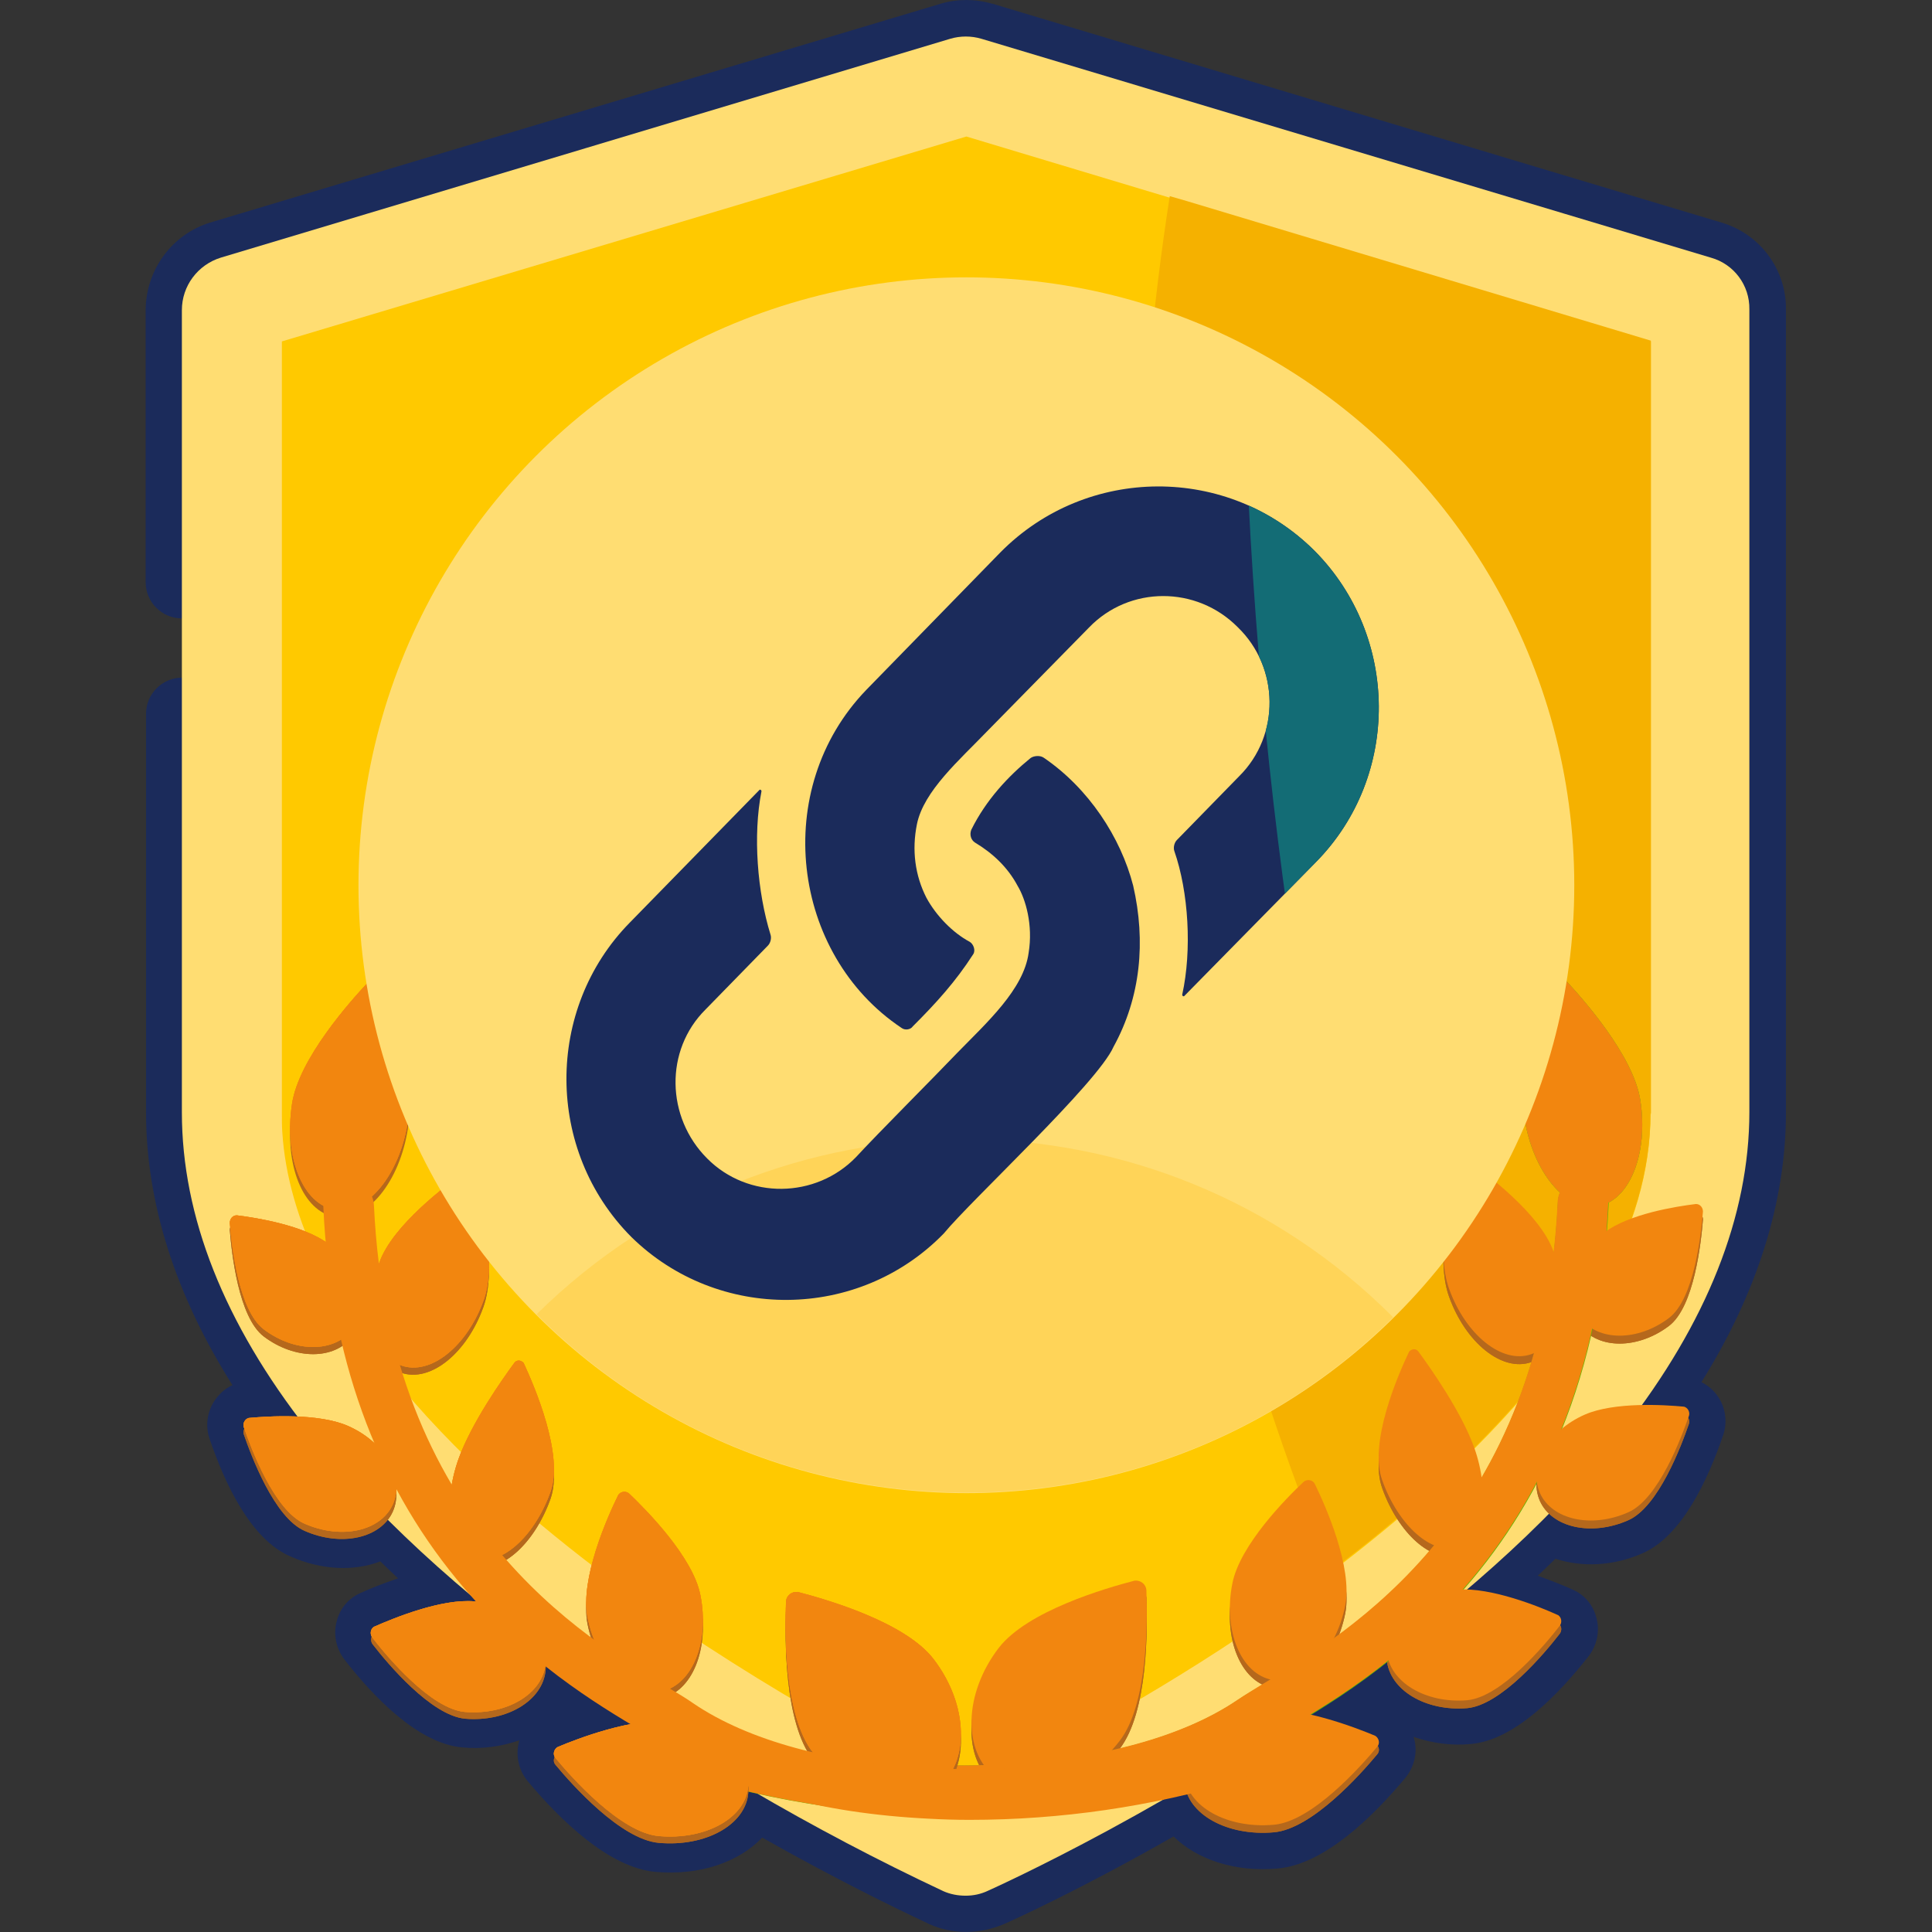 <?xml version="1.0" encoding="utf-8"?>
<!-- Generator: Adobe Illustrator 27.3.1, SVG Export Plug-In . SVG Version: 6.00 Build 0)  -->
<svg version="1.1" id="Capa_1" xmlns="http://www.w3.org/2000/svg" xmlns:xlink="http://www.w3.org/1999/xlink" x="0px" y="0px"
	 viewBox="0 0 512 512" style="enable-background:new 0 0 512 512;" xml:space="preserve">
<rect x="0" y="0" width="512" height="512" fill="#333333" stroke="none"/>
<style type="text/css">
	.st0{fill:#FDFBFA;}
	.st1{fill:#1b2b5b;}
	.st2{fill:#FFDD72;}
	.st3{fill:#FFC900;}
	.st4{fill:#F5B100;}
	.st5{fill:#B5681C;}
	.st6{fill:none;stroke:#68B401;stroke-width:13.474;stroke-linecap:round;stroke-miterlimit:9.624;}
	.st7{fill:#76CA00;}
	.st8{fill:#F2860F;}
	.st9{fill:#FFD458;}
	.st10{clip-path:url(#SVGID_00000000934364939099958170000008498508199094646694_);fill:#136C75;}
</style>
<g transform="translate(-30.2 -.02)">
	<path id="Border_00000023967028968014438760000006560921937379585196_" class="st0" d="M78.5,204.9v89.8
		c0,26.5,10.3,53.6,30.7,80.7c-4.3-0.2-8.7,0-13,0.4c-1,0.3-1.7,1.3-1.4,2.3l0,0c2,5.9,8.1,22.1,16.1,25.6c8.2,3.6,16.9,2.6,21.3-2
		c7.6,7.6,15.9,15.2,25,22.7c-0.4-0.1-0.8-0.1-1.2-0.1c-8.8-0.8-21.7,4.5-26.5,6.7c-0.9,0.5-1.2,1.7-0.7,2.6c0,0.1,0.1,0.1,0.1,0.2
		c4,5.1,15.5,19,24.6,19.8c11.1,1,20.7-4.8,21.4-12.9c0.1-0.8,0-1.6-0.1-2.4c2.1,1.6,4.2,3.1,6.3,4.7c6.5,4.7,13,9.2,19.4,13.4
		c-8.7,1.1-18.3,4.8-22.5,6.5c-0.9,0.5-1.3,1.7-0.8,2.6c0.1,0.1,0.1,0.2,0.2,0.3c4.4,5.4,17.3,19.8,27.4,20.7
		c12.1,1.1,22.5-4.6,23.6-12.8c28.8,16.9,50.5,26.7,51.9,27.4c1.8,0.8,3.8,1.3,5.9,1.2c2,0,4-0.4,5.9-1.3
		c17.9-8.2,35.3-17.4,52.2-27.5c1.7,7.7,11.8,12.9,23.5,11.9c10.1-0.9,23-15.4,27.4-20.7c0.7-0.8,0.5-2-0.3-2.7
		c-0.1-0.1-0.2-0.1-0.3-0.2c-4-1.7-13-5.1-21.3-6.4c6-4,12-8.2,18.1-12.6c2.2-1.5,4.3-3.1,6.3-4.7c0,0.5,0,1,0,1.4
		c0.7,8.1,10.3,13.8,21.4,12.9c9-0.8,20.6-14.6,24.6-19.8c0.6-0.9,0.4-2.1-0.4-2.7c0,0-0.1-0.1-0.2-0.1c-4.9-2.2-17.7-7.4-26.5-6.7
		c8.8-7.4,16.8-14.7,24.2-22.1c4.6,4.3,13,5.1,20.9,1.6s14.2-19.8,16.1-25.7c0.3-1-0.3-2.1-1.3-2.4l0,0c-4.1-0.4-8.3-0.5-12.4-0.4
		c19.8-26.7,30-53.5,30-79.7V82c0-6.4-4.2-12-10.3-13.8l-193.2-58c-2.7-0.8-5.6-0.8-8.3,0L89,68.2c-6.1,1.9-10.3,7.5-10.3,13.9v72.2
		 M78.5,189.2v15.7"/>
	<path class="st1" d="M286.2,512c-3.4,0-6.7-0.7-9.8-2.1l-0.6-0.3c-8.1-3.8-23.8-11.4-43.6-22.6c-6.2,6.5-16.5,10.1-28.2,9.1
		c-12.4-1.1-25.3-13.7-34-24.1c-2.3-2.8-3.2-6.6-2.3-10.2c0-0.2,0.1-0.4,0.2-0.6c-4.9,1.7-10.1,2.4-15.2,1.9
		c-11.6-1-23.5-13.3-31.3-23.4c-2.1-2.8-2.9-6.5-2-9.9c0.8-3.4,3.1-6.2,6.3-7.6c2.6-1.2,6.1-2.6,10-3.9c-1.6-1.5-3.2-3-4.7-4.5
		c-7,2.7-15.7,2.3-23.8-1.3C96.6,408,89.7,393,85.7,381.2c-1.1-3.3-0.6-7,1.3-9.9c1.2-1.8,2.8-3.3,4.8-4.2
		c-15.2-24.1-22.9-48.4-22.9-72.4V189.2c0-5.3,4.3-9.6,9.6-9.6s9.6,4.3,9.6,9.6v105.5c0,24.4,9.6,49.6,28.7,74.9l12.3,16.4l-20.5-1
		h-0.8c2.9,5.9,5.5,9.4,6.9,10c4.8,2.1,9.2,1.4,10.5,0.1l6.8-7.1l6.9,7c7.3,7.3,15.5,14.8,24.3,22.1l8.3,6.9l8.9,6.7
		c2,1.5,4.1,3.1,6.2,4.6c6.1,4.4,12.5,8.8,19,13.1l15,9.9v-0.1l12.5,7.3c23.9,14.1,43.3,23.3,50.5,26.7l0.5,0.2
		c0.6,0.3,1.3,0.4,1.9,0.4s1.2-0.1,1.8-0.3l0.3-0.1c17.5-8.1,34.5-17.1,51.1-26.9l11.4-6.7v0.2l17-11.3c6.1-4.1,12.1-8.2,17.8-12.3
		c2.1-1.5,4.2-3.1,6.2-4.6l9.7-7.3l8.8-7.4c8.4-7.1,16.4-14.3,23.5-21.6l6.6-6.7l6.8,6.4c1.3,1.2,5.5,2,10.5-0.2
		c1.4-0.7,4-4.1,6.9-10h-0.3l-20,0.8l12-16.1c18.6-25.1,28.1-50,28.1-74V82c0-2.1-1.4-4-3.4-4.5l-193.3-58c-0.9-0.3-1.9-0.3-2.9,0
		l-193.2,58c-2,0.6-3.4,2.5-3.4,4.6v72.2c0,5.3-4.3,9.6-9.6,9.6c-5.3,0-9.6-4.3-9.6-9.6V82.1c0.1-10.6,7-20,17.1-23.1L279.5,1
		c4.4-1.3,9.1-1.3,13.6,0h0.1l193.2,58c10.2,3,17.2,12.4,17.1,23v212.7c0,23.6-7.5,47.7-22.4,71.6c1.8,0.9,3.4,2.3,4.5,4
		c1.9,2.9,2.4,6.6,1.3,9.9c-4,11.8-10.9,26.8-21.3,31.4c-7.8,3.5-16.2,3.8-23.2,1.5c-1.5,1.5-3.1,3-4.7,4.5c3.6,1.3,6.9,2.6,9.3,3.7
		c3.2,1.4,5.5,4.2,6.3,7.6c0.9,3.4,0.1,7.1-2,9.9c-7.9,10.1-19.7,22.4-31.3,23.4c-5.1,0.5-10.3-0.2-15.2-1.9
		c0.1,0.2,0.1,0.4,0.2,0.6c0.9,3.6,0,7.3-2.3,10.2c-8.7,10.4-21.6,23.1-34,24.1c-11.2,1-21.3-2.4-27.5-8.5
		c-24.7,14.1-42.6,22.2-44.9,23.2C293,511.3,289.6,512,286.2,512L286.2,512z M192.5,468c5.9,5.7,10.7,8.7,13.2,9
		c8.1,0.7,13-2.9,13.3-4.5l1.2-8.9l-18.4,2.4C198.6,466.4,195.5,467.1,192.5,468L192.5,468z M351.5,462l2.1,9.6
		c0.4,1.6,5.3,5.1,13.2,4.4c2.5-0.2,7.3-3.3,13.2-9c-2.7-0.8-5.5-1.5-8.3-1.9L351.5,462z M143.5,436c5.1,5.2,9.2,7.9,10.8,8
		c3,0.3,6.1-0.2,8.8-1.7c1.3-0.8,2.1-1.7,2.2-2.4c0,0,0,0,0-0.3l-0.6-4.5l-9.1-1.1h-0.4C152.5,433.7,148.4,434.5,143.5,436z
		 M407.5,433.8l-0.2,5v0.1c0.1,0.7,1,1.7,2.2,2.4c2.7,1.4,5.8,2,8.8,1.7c1.6-0.1,5.7-2.8,10.8-8c-4.8-1.5-9-2.3-11.7-2L407.5,433.8z
		"/>
	<g id="Shield_Gold_00000093173397355952858660000000598723983081220992_">
		<path id="Border-2_00000152261251474460241480000009732350801712661656_" class="st2" d="M483.6,68.3l-193.3-58
			c-2.7-0.8-5.6-0.8-8.3,0l-193.3,58c-6.1,1.9-10.3,7.5-10.3,13.9v212.6c0,27.6,11.2,55.9,33.3,84.1c16.8,21.6,40.2,43.1,69.3,64.2
			c31.2,22.3,64.5,41.8,99.2,58.1c1.8,0.8,3.8,1.2,5.9,1.2c2,0,4-0.4,5.9-1.3c2-0.9,50.2-22.6,99.2-58.1
			c29.2-21.1,52.5-42.7,69.3-64.2c22-28.2,33.3-56.5,33.3-84.1V82C493.9,75.6,489.7,70,483.6,68.3L483.6,68.3z M465.2,294.7H465
			c0,30-18.5,58.9-42.2,83.6c-15,15.6-32.1,29.5-48,41.1c-14.7,10.7-29.5,20.1-42.9,28l-0.8,0.5c-19.8,11.7-36.5,20.1-44.9,24.2
			h-0.1c-14.2-6.8-51.6-25.9-88.4-52.5c-39.9-28.9-87.3-73-90.1-120.2c-0.1-1.5-0.1-3-0.1-4.5v-202l178.8-53.6h0.1L344,56.6
			L465.3,93L465.2,294.7z"/>
		<path class="st3" d="M467.7,90.6v204.7h-0.1c0,30.5-18.7,59.7-42.9,84.8c-15.2,15.8-32.6,30-48.7,41.7
			c-14.9,10.8-29.9,20.4-43.5,28.4l-0.8,0.5c-20.1,11.8-37,20.3-45.6,24.4c-14.4-6.9-52.3-26.3-89.7-53.3
			c-40.4-29.3-88.4-74-91.4-121.9c-0.1-1.5-0.1-3-0.1-4.6V90.5l181.4-54.3l58.5,17.6L467.7,90.6z"/>
		<path class="st4" d="M467.7,90.3V295h-0.1c0,30.5-18.7,59.7-42.9,84.8c-1.2,1.2-2.3,2.4-3.5,3.6c-0.6,0.6-1.2,1.2-1.9,1.9
			l-0.7,0.7c-0.9,0.8-1.7,1.7-2.6,2.5s-1.9,1.9-2.9,2.8l-3.1,2.8c-1,0.9-2,1.8-3.1,2.7c-1,0.9-2,1.8-3,2.6c-3.1,2.7-6.3,5.3-9.4,7.9
			c-1,0.8-2,1.6-3,2.4c-1.8,1.4-3.6,2.8-5.4,4.2l-4.2,0.6l-4-10.3c-43.2-112-56.2-233.5-37.7-352.2l4.5,1.3L467.7,90.3z"/>
	</g>
</g>
<g id="Leaves_2_00000019659247908983459980000011875054174605373849_" transform="translate(-30.2 -.02)">
	<g>
		<path class="st5" d="M414.2,343.6c4.4,12.3,14.1,20.1,21.8,17.4s10.3-14.9,5.9-27.2c-3.5-10-17.9-20.7-23.2-24.5
			c-0.8-0.5-1.9-0.3-2.5,0.5c-0.1,0.1-0.2,0.3-0.2,0.5C414.4,316.5,410.6,333.6,414.2,343.6L414.2,343.6z"/>
		<path class="st5" d="M455.3,328.8c-8.2,6.3-11,16.4-6.3,22.6c4.8,6.3,15.3,6.2,23.5,0c6.7-5.1,8.5-22.1,9-28.2c0-1.1-0.8-2-1.8-2
			h-0.1C474.6,321.8,461.8,323.8,455.3,328.8L455.3,328.8z"/>
		<path class="st5" d="M396.5,394.4c4.3,12.1,13.3,20,20,17.6s8.7-14.1,4.4-26.2c-3.4-9.5-11.5-21-14.8-25.5
			c-0.5-0.7-1.4-0.8-2.1-0.3c-0.2,0.1-0.4,0.3-0.5,0.6C400.6,366.7,392.9,384.5,396.5,394.4L396.5,394.4z"/>
		<path class="st5" d="M356.8,421.7c-2.5,12.5,2.2,24,10.5,25.6c8.2,1.6,16.9-7.2,19.4-19.7c2-10.1-5.2-26.4-8.1-32.3
			c-0.5-0.9-1.7-1.2-2.6-0.7c-0.1,0.1-0.2,0.1-0.3,0.2C371,399.2,358.8,411.6,356.8,421.7L356.8,421.7z"/>
		<path class="st5" d="M450.2,377c-9.8,4.3-15.1,13.6-11.9,20.8c3.2,7.1,13.7,9.4,23.4,5.1c8-3.5,14.1-19.8,16.1-25.6
			c0.3-1-0.3-2.1-1.3-2.4l0,0C471.2,374.4,458,373.5,450.2,377L450.2,377z"/>
		<path class="st5" d="M416.5,423.4c-11.1,1-19.5,8.3-18.8,16.4s10.3,13.8,21.3,12.9c9-0.8,20.6-14.6,24.6-19.8
			c0.6-0.9,0.4-2.1-0.4-2.7c0,0-0.1-0.1-0.2-0.1C438.2,427.9,425.3,422.6,416.5,423.4L416.5,423.4z"/>
		<path class="st5" d="M365.1,455.2c-12.3,1.1-21.8,8.8-21,17.2c0.7,8.4,11.3,14.3,23.7,13.2c10.1-0.9,23-15.4,27.4-20.7
			c0.7-0.8,0.5-2-0.3-2.7c-0.1-0.1-0.2-0.1-0.3-0.2C389.1,459.7,374.9,454.3,365.1,455.2z"/>
		<path class="st5" d="M294.9,438.8c-9.3,12.1-9.7,27.5-0.9,34.3c8.9,6.8,23.6,2.5,32.9-9.6c7.6-9.8,7.4-32,7.1-40.1
			c-0.2-1.5-1.5-2.5-3-2.4h-0.1C323.2,422.9,302.5,429,294.9,438.8L294.9,438.8z"/>
		<path class="st5" d="M434.2,296.3c2.2,14.2,10.8,24.7,19.3,23.4c8.5-1.3,13.6-13.9,11.4-28.1c-1.8-11.9-15.5-27.2-19.9-31.9
			c-0.5-0.5-1.4-0.6-1.9-0.1c-0.1,0.1-0.2,0.3-0.3,0.4C440.1,265.9,432.4,284.4,434.2,296.3z"/>
		<path class="st5" d="M414.2,343.6c4.4,12.3,14.1,20.1,21.8,17.4s10.3-14.9,5.9-27.2c-3.5-10-17.9-20.7-23.2-24.5
			c-0.8-0.5-1.9-0.3-2.5,0.5c-0.1,0.1-0.2,0.3-0.2,0.5C414.4,316.5,410.6,333.6,414.2,343.6L414.2,343.6z"/>
		<path class="st5" d="M455.3,328.8c-8.2,6.3-11,16.4-6.3,22.6c4.8,6.3,15.3,6.2,23.5,0c6.7-5.1,8.5-22.1,9-28.2c0-1.1-0.8-2-1.8-2
			h-0.1C474.6,321.8,461.8,323.8,455.3,328.8L455.3,328.8z"/>
		<path class="st5" d="M396.5,394.4c4.3,12.1,13.3,20,20,17.6s8.7-14.1,4.4-26.2c-3.4-9.5-11.5-21-14.8-25.5
			c-0.5-0.7-1.4-0.8-2.1-0.3c-0.2,0.1-0.4,0.3-0.5,0.6C400.6,366.7,392.9,384.5,396.5,394.4L396.5,394.4z"/>
		<path class="st5" d="M356.8,421.7c-2.5,12.5,2.2,24,10.5,25.6c8.2,1.6,16.9-7.2,19.4-19.7c2-10.1-5.2-26.4-8.1-32.3
			c-0.5-0.9-1.7-1.2-2.6-0.7c-0.1,0.1-0.2,0.1-0.3,0.2C371,399.2,358.8,411.6,356.8,421.7L356.8,421.7z"/>
		<path class="st5" d="M450.2,377c-9.8,4.3-15.1,13.6-11.9,20.8c3.2,7.1,13.7,9.4,23.4,5.1c8-3.5,14.1-19.8,16.1-25.6
			c0.3-1-0.3-2.1-1.3-2.4l0,0C471.2,374.4,458,373.5,450.2,377L450.2,377z"/>
		<path class="st5" d="M416.5,423.4c-11.1,1-19.5,8.3-18.8,16.4s10.3,13.8,21.3,12.9c9-0.8,20.6-14.6,24.6-19.8
			c0.6-0.9,0.4-2.1-0.4-2.7c0,0-0.1-0.1-0.2-0.1C438.2,427.9,425.3,422.6,416.5,423.4L416.5,423.4z"/>
		<path class="st5" d="M365.1,455.2c-12.3,1.1-21.8,8.8-21,17.2c0.7,8.4,11.3,14.3,23.7,13.2c10.1-0.9,23-15.4,27.4-20.7
			c0.7-0.8,0.5-2-0.3-2.7c-0.1-0.1-0.2-0.1-0.3-0.2C389.1,459.7,374.9,454.3,365.1,455.2z"/>
		<path class="st5" d="M294.9,438.8c-9.3,12.1-9.7,27.5-0.9,34.3c8.9,6.8,23.6,2.5,32.9-9.6c7.6-9.8,7.4-32,7.1-40.1
			c-0.2-1.5-1.5-2.5-3-2.4h-0.1C323.2,422.9,302.5,429,294.9,438.8L294.9,438.8z"/>
	</g>
	<path class="st6" d="M449.8,318.8c-4.6,97.8-72.5,126.9-87.6,137.2c-33,22.5-95.6,23.7-146.1,8.6"/>
	<path class="st7" d="M434.2,296.3c2.2,14.2,10.8,24.7,19.3,23.4c8.5-1.3,13.6-13.9,11.4-28.1c-1.8-11.9-15.5-27.2-19.9-31.9
		c-0.5-0.5-1.4-0.6-1.9-0.1c-0.1,0.1-0.2,0.3-0.3,0.4C440.1,265.9,432.4,284.4,434.2,296.3z"/>
	<path class="st8" d="M414.2,341.5c4.4,12.3,14.1,20.1,21.8,17.4s10.3-14.9,5.9-27.2c-3.5-10-17.9-20.7-23.2-24.5
		c-0.8-0.5-1.9-0.3-2.5,0.5c-0.1,0.1-0.2,0.3-0.2,0.5C414.4,314.4,410.6,331.5,414.2,341.5L414.2,341.5z"/>
	<path class="st8" d="M455.3,326.7c-8.2,6.3-11,16.4-6.3,22.6c4.8,6.3,15.3,6.2,23.5,0c6.7-5.1,8.5-22.1,9-28.2c0-1.1-0.8-2-1.8-2
		h-0.1C474.6,319.7,461.8,321.7,455.3,326.7L455.3,326.7z"/>
	<path class="st8" d="M396.5,392.3c4.3,12.1,13.3,20,20,17.6s8.7-14.1,4.4-26.2c-3.4-9.5-11.5-21-14.8-25.5
		c-0.5-0.7-1.4-0.8-2.1-0.3c-0.2,0.1-0.4,0.3-0.5,0.6C400.6,364.6,392.9,382.4,396.5,392.3L396.5,392.3z"/>
	<path class="st8" d="M356.8,419.6c-2.5,12.5,2.2,24,10.5,25.6c8.2,1.6,16.9-7.2,19.4-19.7c2-10.1-5.2-26.4-8.1-32.3
		c-0.5-0.9-1.7-1.2-2.6-0.7c-0.1,0.1-0.2,0.1-0.3,0.2C371,397.1,358.8,409.5,356.8,419.6L356.8,419.6z"/>
	<path class="st8" d="M450.2,374.9c-9.8,4.3-15.1,13.6-11.9,20.8c3.2,7.1,13.7,9.4,23.4,5.1c8-3.5,14.1-19.8,16.1-25.6
		c0.3-1-0.3-2.1-1.3-2.4l0,0C471.2,372.3,458,371.5,450.2,374.9L450.2,374.9z"/>
	<path class="st8" d="M416.5,421.3c-11.1,1-19.5,8.3-18.8,16.4s10.3,13.8,21.3,12.9c9-0.8,20.6-14.6,24.6-19.8
		c0.6-0.9,0.4-2.1-0.4-2.7c0,0-0.1-0.1-0.2-0.1C438.2,425.8,425.3,420.6,416.5,421.3L416.5,421.3z"/>
	<path class="st8" d="M365.1,453.2c-12.3,1.1-21.8,8.8-21,17.2c0.7,8.4,11.3,14.3,23.7,13.2c10.1-0.9,23-15.4,27.4-20.7
		c0.7-0.8,0.5-2-0.3-2.7c-0.1-0.1-0.2-0.1-0.3-0.2C389.1,457.7,374.9,452.3,365.1,453.2z"/>
	<path class="st8" d="M294.9,436.7c-9.3,12.1-9.7,27.5-0.9,34.3c8.9,6.8,23.6,2.5,32.9-9.6c7.6-9.8,7.4-32,7.1-40.1
		c-0.2-1.5-1.5-2.5-3-2.4h-0.1C323.2,420.9,302.5,426.9,294.9,436.7L294.9,436.7z"/>
	<path class="st8" d="M285.3,481.3c-24.1,0-48.1-3.5-71.2-10.3c-3.5-1.2-5.4-5-4.3-8.5c1.1-3.4,4.7-5.3,8.1-4.4
		c52,15.5,111.1,12.3,140.4-7.7c1.8-1.2,4.1-2.6,6.7-4.2c22.2-13.2,74.1-44,78-127.8c0.2-3.7,3.3-6.6,7-6.4s6.6,3.3,6.4,7
		c-1.8,39-13.7,72.1-35.3,98.4c-17.7,21.6-37.4,33.3-49.2,40.3c-2.5,1.5-4.6,2.8-6.1,3.7c-16.8,11.4-41,18.2-70,19.5
		C292.5,481.3,288.9,481.3,285.3,481.3L285.3,481.3z"/>
	<path class="st8" d="M434.2,296.3c2.2,14.2,10.8,24.7,19.3,23.4c8.5-1.3,13.6-13.9,11.4-28.1c-1.8-11.9-15.5-27.2-19.9-31.9
		c-0.5-0.5-1.4-0.6-1.9-0.1c-0.1,0.1-0.2,0.3-0.3,0.4C440.1,265.9,432.4,284.4,434.2,296.3z"/>
	<g>
		<path class="st5" d="M158.3,346.4c-4.4,12.3-14.1,20.1-21.8,17.4s-10.3-14.9-5.9-27.2c3.5-10,17.9-20.7,23.2-24.5
			c0.8-0.5,1.9-0.3,2.5,0.5c0.1,0.1,0.2,0.3,0.2,0.5C158.1,319.3,161.9,336.4,158.3,346.4L158.3,346.4z"/>
		<path class="st5" d="M117.3,331.6c8.2,6.3,11,16.4,6.3,22.6c-4.8,6.3-15.3,6.2-23.5,0c-6.7-5.1-8.5-22.1-9-28.2c0-1.1,0.8-2,1.8-2
			H93C97.9,324.6,110.8,326.6,117.3,331.6L117.3,331.6z"/>
		<path class="st5" d="M176.1,397.2c-4.3,12.1-13.3,20-20,17.6s-8.7-14.1-4.4-26.2c3.4-9.5,11.5-21,14.8-25.5
			c0.5-0.7,1.4-0.8,2.1-0.3c0.2,0.1,0.4,0.3,0.5,0.6C172,369.5,179.6,387.3,176.1,397.2L176.1,397.2z"/>
		<path class="st5" d="M215.8,424.5c2.5,12.5-2.2,24-10.5,25.6s-16.9-7.2-19.4-19.7c-2-10.1,5.2-26.4,8.1-32.3
			c0.5-0.9,1.7-1.2,2.6-0.7c0.1,0.1,0.2,0.1,0.3,0.2C201.5,402,213.8,414.4,215.8,424.5L215.8,424.5z"/>
		<path class="st5" d="M122.4,379.8c9.8,4.3,15.1,13.6,11.9,20.8c-3.2,7.1-13.7,9.4-23.4,5.1c-8-3.5-14.1-19.8-16.1-25.6
			c-0.3-1,0.3-2.1,1.3-2.4l0,0C101.3,377.2,114.6,376.3,122.4,379.8L122.4,379.8z"/>
		<path class="st5" d="M156,426.2c11.1,1,19.5,8.3,18.8,16.4s-10.3,13.8-21.3,12.9c-9-0.8-20.6-14.6-24.6-19.8
			c-0.6-0.9-0.4-2.1,0.4-2.7c0,0,0.1-0.1,0.2-0.1C134.4,430.7,147.2,425.5,156,426.2L156,426.2z"/>
		<path class="st5" d="M207.5,458c12.3,1.1,21.8,8.8,21,17.2c-0.7,8.4-11.3,14.3-23.7,13.2c-10.1-0.9-23-15.4-27.4-20.7
			c-0.7-0.8-0.5-2,0.3-2.7c0.1-0.1,0.2-0.1,0.3-0.2C183.4,462.6,197.6,457.1,207.5,458z"/>
		<path class="st5" d="M277.6,441.6c9.3,12.1,9.7,27.5,0.9,34.3c-8.9,6.8-23.6,2.5-32.9-9.6c-7.6-9.8-7.4-32-7.1-40.1
			c0.2-1.5,1.5-2.5,3-2.4h0.1C249.3,425.8,270.1,431.8,277.6,441.6L277.6,441.6z"/>
		<path class="st5" d="M138.3,299.1c-2.2,14.2-10.8,24.7-19.3,23.4s-13.6-13.9-11.4-28.1c1.8-11.9,15.5-27.2,19.9-31.9
			c0.5-0.5,1.4-0.6,1.9-0.1c0.1,0.1,0.2,0.3,0.3,0.4C132.4,268.7,140.2,287.2,138.3,299.1z"/>
		<path class="st5" d="M158.3,346.4c-4.4,12.3-14.1,20.1-21.8,17.4s-10.3-14.9-5.9-27.2c3.5-10,17.9-20.7,23.2-24.5
			c0.8-0.5,1.9-0.3,2.5,0.5c0.1,0.1,0.2,0.3,0.2,0.5C158.1,319.3,161.9,336.4,158.3,346.4L158.3,346.4z"/>
		<path class="st5" d="M117.3,331.6c8.2,6.3,11,16.4,6.3,22.6c-4.8,6.3-15.3,6.2-23.5,0c-6.7-5.1-8.5-22.1-9-28.2c0-1.1,0.8-2,1.8-2
			H93C97.9,324.6,110.8,326.6,117.3,331.6L117.3,331.6z"/>
		<path class="st5" d="M176.1,397.2c-4.3,12.1-13.3,20-20,17.6s-8.7-14.1-4.4-26.2c3.4-9.5,11.5-21,14.8-25.5
			c0.5-0.7,1.4-0.8,2.1-0.3c0.2,0.1,0.4,0.3,0.5,0.6C172,369.5,179.6,387.3,176.1,397.2L176.1,397.2z"/>
		<path class="st5" d="M215.8,424.5c2.5,12.5-2.2,24-10.5,25.6s-16.9-7.2-19.4-19.7c-2-10.1,5.2-26.4,8.1-32.3
			c0.5-0.9,1.7-1.2,2.6-0.7c0.1,0.1,0.2,0.1,0.3,0.2C201.5,402,213.8,414.4,215.8,424.5L215.8,424.5z"/>
		<path class="st5" d="M122.4,379.8c9.8,4.3,15.1,13.6,11.9,20.8c-3.2,7.1-13.7,9.4-23.4,5.1c-8-3.5-14.1-19.8-16.1-25.6
			c-0.3-1,0.3-2.1,1.3-2.4l0,0C101.3,377.2,114.6,376.3,122.4,379.8L122.4,379.8z"/>
		<path class="st5" d="M156,426.2c11.1,1,19.5,8.3,18.8,16.4s-10.3,13.8-21.3,12.9c-9-0.8-20.6-14.6-24.6-19.8
			c-0.6-0.9-0.4-2.1,0.4-2.7c0,0,0.1-0.1,0.2-0.1C134.4,430.7,147.2,425.5,156,426.2L156,426.2z"/>
		<path class="st5" d="M207.5,458c12.3,1.1,21.8,8.8,21,17.2c-0.7,8.4-11.3,14.3-23.7,13.2c-10.1-0.9-23-15.4-27.4-20.7
			c-0.7-0.8-0.5-2,0.3-2.7c0.1-0.1,0.2-0.1,0.3-0.2C183.4,462.6,197.6,457.1,207.5,458z"/>
		<path class="st5" d="M277.6,441.6c9.3,12.1,9.7,27.5,0.9,34.3c-8.9,6.8-23.6,2.5-32.9-9.6c-7.6-9.8-7.4-32-7.1-40.1
			c0.2-1.5,1.5-2.5,3-2.4h0.1C249.3,425.8,270.1,431.8,277.6,441.6L277.6,441.6z"/>
	</g>
</g>
<g id="Circle_Gold_00000083810727387997078260000015290082460260240058_">
	<circle id="Circle_Bronze_00000163757325835267949860000013783160072643714203_" class="st2" cx="256.1" cy="235" r="129.4"/>
	<path class="st9" d="M347,327.1c-50.6,50-132.2,49.7-182.4-0.7C215.2,276.4,296.7,276.7,347,327.1z"/>
</g>
<g id="Leaves_1_00000167365966452951812280000009652141070407533996_" transform="translate(-30.2 -.02)">
	<g>
		<path class="st8" d="M158.4,344.5c-4.4,12.3-14.1,20.1-21.8,17.4c-7.6-2.7-10.3-14.9-5.9-27.2c3.5-10,17.9-20.7,23.2-24.5
			c0.8-0.5,1.9-0.3,2.5,0.5c0.1,0.1,0.2,0.3,0.2,0.5C158.1,317.4,161.9,334.6,158.4,344.5z"/>
		<path class="st8" d="M117.3,329.7c8.2,6.3,11,16.4,6.3,22.6c-4.8,6.3-15.3,6.2-23.5,0c-6.7-5.1-8.5-22.1-9-28.2c0-1.1,0.8-2,1.8-2
			H93C97.9,322.7,110.7,324.7,117.3,329.7L117.3,329.7z"/>
		<path class="st8" d="M176.1,395.3c-4.3,12.1-13.3,20-20,17.6s-8.7-14.1-4.4-26.2c3.4-9.5,11.5-21,14.8-25.5
			c0.5-0.7,1.4-0.8,2.1-0.3c0.2,0.1,0.4,0.3,0.5,0.6C171.9,367.6,179.6,385.5,176.1,395.3z"/>
		<path class="st8" d="M215.8,422.7c2.5,12.5-2.2,24-10.5,25.6c-8.2,1.6-16.9-7.2-19.4-19.7c-2-10.1,5.2-26.4,8.1-32.3
			c0.5-0.9,1.7-1.2,2.6-0.7c0.1,0.1,0.2,0.1,0.3,0.2C201.5,400.2,213.8,412.6,215.8,422.7L215.8,422.7z"/>
		<path class="st8" d="M122.4,377.9c9.8,4.3,15.1,13.6,11.9,20.8c-3.2,7.1-13.6,9.4-23.4,5.1c-8-3.5-14.1-19.8-16.1-25.6
			c-0.3-1,0.3-2.1,1.3-2.4l0,0C101.3,375.3,114.6,374.5,122.4,377.9z"/>
		<path class="st8" d="M156,424.4c11.1,1,19.5,8.3,18.8,16.4s-10.3,13.8-21.4,12.9c-9-0.8-20.6-14.6-24.6-19.8
			c-0.6-0.9-0.4-2.1,0.4-2.7c0,0,0.1-0.1,0.2-0.1C134.4,428.9,147.2,423.6,156,424.4z"/>
		<path class="st8" d="M207.5,456.2c12.4,1.1,21.8,8.8,21,17.2c-0.7,8.4-11.3,14.3-23.7,13.2c-10.1-0.9-23-15.4-27.4-20.7
			c-0.7-0.8-0.5-2,0.3-2.7c0.1-0.1,0.2-0.1,0.3-0.2C183.4,460.7,197.7,455.3,207.5,456.2z"/>
		<path class="st8" d="M277.6,439.7c9.3,12.1,9.7,27.5,0.9,34.3c-8.8,6.8-23.6,2.5-32.9-9.6c-7.6-9.8-7.4-32-7.1-40.1
			c0.2-1.5,1.5-2.5,3-2.4h0.1C249.3,423.9,270.1,429.9,277.6,439.7L277.6,439.7z"/>
		<path class="st8" d="M138.3,297.2c-2.2,14.2-10.8,24.7-19.3,23.4s-13.6-13.9-11.4-28.1c1.8-11.9,15.5-27.2,19.9-31.9
			c0.5-0.5,1.4-0.6,1.9-0.1c0.1,0.1,0.2,0.3,0.3,0.4C132.4,266.9,140.2,285.4,138.3,297.2z"/>
		<path class="st8" d="M158.4,344.5c-4.4,12.3-14.1,20.1-21.8,17.4c-7.6-2.7-10.3-14.9-5.9-27.2c3.5-10,17.9-20.7,23.2-24.5
			c0.8-0.5,1.9-0.3,2.5,0.5c0.1,0.1,0.2,0.3,0.2,0.5C158.1,317.4,161.9,334.6,158.4,344.5z"/>
		<path class="st8" d="M117.3,329.7c8.2,6.3,11,16.4,6.3,22.6c-4.8,6.3-15.3,6.2-23.5,0c-6.7-5.1-8.5-22.1-9-28.2c0-1.1,0.8-2,1.8-2
			H93C97.9,322.7,110.7,324.7,117.3,329.7L117.3,329.7z"/>
		<path class="st8" d="M176.1,395.3c-4.3,12.1-13.3,20-20,17.6s-8.7-14.1-4.4-26.2c3.4-9.5,11.5-21,14.8-25.5
			c0.5-0.7,1.4-0.8,2.1-0.3c0.2,0.1,0.4,0.3,0.5,0.6C171.9,367.6,179.6,385.5,176.1,395.3z"/>
		<path class="st8" d="M215.8,422.7c2.5,12.5-2.2,24-10.5,25.6c-8.2,1.6-16.9-7.2-19.4-19.7c-2-10.1,5.2-26.4,8.1-32.3
			c0.5-0.9,1.7-1.2,2.6-0.7c0.1,0.1,0.2,0.1,0.3,0.2C201.5,400.2,213.8,412.6,215.8,422.7L215.8,422.7z"/>
		<path class="st8" d="M122.4,377.9c9.8,4.3,15.1,13.6,11.9,20.8c-3.2,7.1-13.6,9.4-23.4,5.1c-8-3.5-14.1-19.8-16.1-25.6
			c-0.3-1,0.3-2.1,1.3-2.4l0,0C101.3,375.3,114.6,374.5,122.4,377.9z"/>
		<path class="st8" d="M156,424.4c11.1,1,19.5,8.3,18.8,16.4s-10.3,13.8-21.4,12.9c-9-0.8-20.6-14.6-24.6-19.8
			c-0.6-0.9-0.4-2.1,0.4-2.7c0,0,0.1-0.1,0.2-0.1C134.4,428.9,147.2,423.6,156,424.4z"/>
		<path class="st8" d="M207.5,456.2c12.4,1.1,21.8,8.8,21,17.2c-0.7,8.4-11.3,14.3-23.7,13.2c-10.1-0.9-23-15.4-27.4-20.7
			c-0.7-0.8-0.5-2,0.3-2.7c0.1-0.1,0.2-0.1,0.3-0.2C183.4,460.7,197.7,455.3,207.5,456.2z"/>
		<path class="st8" d="M277.6,439.7c9.3,12.1,9.7,27.5,0.9,34.3c-8.8,6.8-23.6,2.5-32.9-9.6c-7.6-9.8-7.4-32-7.1-40.1
			c0.2-1.5,1.5-2.5,3-2.4h0.1C249.3,423.9,270.1,429.9,277.6,439.7L277.6,439.7z"/>
		<path class="st8" d="M138.3,297.2c-2.2,14.2-10.8,24.7-19.3,23.4s-13.6-13.9-11.4-28.1c1.8-11.9,15.5-27.2,19.9-31.9
			c0.5-0.5,1.4-0.6,1.9-0.1c0.1,0.1,0.2,0.3,0.3,0.4C132.4,266.9,140.2,285.4,138.3,297.2z"/>
		<path class="st8" d="M158.4,344.5c-4.4,12.3-14.1,20.1-21.8,17.4c-7.6-2.7-10.3-14.9-5.9-27.2c3.5-10,17.9-20.7,23.2-24.5
			c0.8-0.5,1.9-0.3,2.5,0.5c0.1,0.1,0.2,0.3,0.2,0.5C158.1,317.4,161.9,334.6,158.4,344.5z"/>
		<path class="st8" d="M117.3,329.7c8.2,6.3,11,16.4,6.3,22.6c-4.8,6.3-15.3,6.2-23.5,0c-6.7-5.1-8.5-22.1-9-28.2c0-1.1,0.8-2,1.8-2
			H93C97.9,322.7,110.7,324.7,117.3,329.7L117.3,329.7z"/>
		<path class="st8" d="M176.1,395.3c-4.3,12.1-13.3,20-20,17.6s-8.7-14.1-4.4-26.2c3.4-9.5,11.5-21,14.8-25.5
			c0.5-0.7,1.4-0.8,2.1-0.3c0.2,0.1,0.4,0.3,0.5,0.6C171.9,367.6,179.6,385.5,176.1,395.3z"/>
		<path class="st8" d="M215.8,422.7c2.5,12.5-2.2,24-10.5,25.6c-8.2,1.6-16.9-7.2-19.4-19.7c-2-10.1,5.2-26.4,8.1-32.3
			c0.5-0.9,1.7-1.2,2.6-0.7c0.1,0.1,0.2,0.1,0.3,0.2C201.5,400.2,213.8,412.6,215.8,422.7L215.8,422.7z"/>
		<path class="st8" d="M122.4,377.9c9.8,4.3,15.1,13.6,11.9,20.8c-3.2,7.1-13.6,9.4-23.4,5.1c-8-3.5-14.1-19.8-16.1-25.6
			c-0.3-1,0.3-2.1,1.3-2.4l0,0C101.3,375.3,114.6,374.5,122.4,377.9z"/>
		<path class="st8" d="M156,424.4c11.1,1,19.5,8.3,18.8,16.4s-10.3,13.8-21.4,12.9c-9-0.8-20.6-14.6-24.6-19.8
			c-0.6-0.9-0.4-2.1,0.4-2.7c0,0,0.1-0.1,0.2-0.1C134.4,428.9,147.2,423.6,156,424.4z"/>
		<path class="st8" d="M207.5,456.2c12.4,1.1,21.8,8.8,21,17.2c-0.7,8.4-11.3,14.3-23.7,13.2c-10.1-0.9-23-15.4-27.4-20.7
			c-0.7-0.8-0.5-2,0.3-2.7c0.1-0.1,0.2-0.1,0.3-0.2C183.4,460.7,197.7,455.3,207.5,456.2z"/>
		<path class="st8" d="M277.6,439.7c9.3,12.1,9.7,27.5,0.9,34.3c-8.8,6.8-23.6,2.5-32.9-9.6c-7.6-9.8-7.4-32-7.1-40.1
			c0.2-1.5,1.5-2.5,3-2.4h0.1C249.3,423.9,270.1,429.9,277.6,439.7L277.6,439.7z"/>
	</g>
	<path class="st8" d="M287.2,482.3c-3.6,0-7.2-0.1-10.7-0.3c-29-1.4-53.2-8.1-70-19.5c-1.4-1-3.6-2.2-6.1-3.7
		c-11.8-7-31.5-18.7-49.2-40.3c-21.6-26.3-33.5-59.4-35.3-98.4c-0.2-3.7,2.7-6.9,6.4-7c3.7-0.2,6.9,2.7,7,6.4
		c3.9,83.8,55.7,114.6,77.9,127.7c2.7,1.6,5,3,6.7,4.2c29.4,20,88.5,23.2,140.4,7.7c3.5-1.2,7.3,0.7,8.5,4.3
		c1.2,3.5-0.7,7.3-4.3,8.5c-0.1,0-0.3,0.1-0.4,0.1C335.3,478.8,311.3,482.3,287.2,482.3L287.2,482.3z"/>
	<path class="st8" d="M138.3,297.2c-2.2,14.2-10.8,24.7-19.3,23.4s-13.6-13.9-11.4-28.1c1.8-11.9,15.5-27.2,19.9-31.9
		c0.5-0.5,1.4-0.6,1.9-0.1c0.1,0.1,0.2,0.3,0.3,0.4C132.4,266.9,140.2,285.4,138.3,297.2z"/>
</g>
<g id="Star_00000171719957236781963110000017069929533585114302_" transform="translate(-30.2 -.02)">
	<path id="Star_central_00000150076161663380360080000014238178601995519153_" class="st0" d="M226.3,312l2.7,9.6
		c0.1,0.3,0.3,0.5,0.5,0.5l9.6,2.7c0.4,0.1,0.6,0.5,0.5,0.9c-0.1,0.3-0.3,0.5-0.5,0.5l-9.6,2.7c-0.3,0.1-0.5,0.3-0.5,0.5l-2.7,9.6
		c-0.1,0.4-0.5,0.6-0.9,0.5c-0.3-0.1-0.5-0.3-0.5-0.5l-2.7-9.6c-0.1-0.3-0.3-0.5-0.5-0.5l-9.6-2.7c-0.4-0.1-0.6-0.5-0.5-0.9
		c0.1-0.3,0.3-0.5,0.5-0.5l9.6-2.7c0.3-0.1,0.5-0.3,0.5-0.5l2.7-9.6c0.1-0.4,0.5-0.6,0.9-0.5C226,311.5,226.2,311.7,226.3,312z"/>
	<path class="st0" d="M231.5,127.6l-0.6,7.5c0,0.2-0.1,0.4-0.3,0.5l-6.7,3.4c-0.3,0.1-0.4,0.5-0.3,0.8c0.1,0.2,0.3,0.3,0.5,0.3
		l7.5,0.6c0.2,0,0.4,0.1,0.5,0.3l3.4,6.7c0.1,0.3,0.5,0.4,0.8,0.3c0.2-0.1,0.3-0.3,0.3-0.5l0.6-7.5c0-0.2,0.1-0.4,0.3-0.5l6.7-3.4
		c0.3-0.1,0.4-0.5,0.3-0.8c-0.1-0.2-0.3-0.3-0.5-0.3l-7.5-0.6c-0.2,0-0.4-0.1-0.5-0.3l-3.4-6.7c-0.1-0.3-0.5-0.4-0.8-0.3
		C231.6,127.2,231.5,127.4,231.5,127.6z"/>
</g>
<g id="Circle_Gold_00000128465485699204726650000011456559254480119181_">
	<circle id="Circle_Bronze_00000110471140062924576420000013828494789142842020_" class="st2" cx="256.1" cy="234.6" r="161.1"/>
	<path class="st9" d="M369.2,349.1c-63,62.3-164.6,61.8-227-0.8C205.2,286.1,306.7,286.4,369.2,349.1z"/>
</g>
<g>
	<g>
		<g>
			<path id="XMLID_00000112618640023338420790000009450073004095557539_" class="st1" d="M229.6,182.8
				c-25.4,26.3-19.9,70.1,9.3,89.6c0.9,0.7,2.4,0.5,3-0.4c6.2-6.2,11.3-11.8,16-19.1c0.7-1,0.1-2.7-0.9-3.3
				c-4.5-2.4-8.9-6.9-11.5-11.7l0,0c-3-5.9-3.9-12.6-2.5-19.5l0,0c1.8-8.8,11.3-17,18.5-24.5l0,0l27.1-27.6
				c10.7-11.1,28.5-11.1,39.4-0.1c11.1,10.7,11.3,28.7,0.4,39.5l-16.5,16.9c-0.7,0.7-1,2-0.7,2.9c3.8,10.9,4.7,26.3,2.1,38.1
				c0,0.4,0.4,0.5,0.5,0.4l35-35.6c22.4-22.8,22-59.8-0.4-82.4c-22.9-22.9-60.4-22.8-83.3,0.4L229.6,182.8
				C229.9,182.8,229.6,182.8,229.6,182.8L229.6,182.8z"/>
		</g>
		<g>
			<g>
				<defs>
					<path id="SVGID_1_" d="M229.6,182.8c-25.4,26.3-19.9,70.1,9.3,89.6c0.9,0.7,2.4,0.5,3-0.4c6.2-6.2,11.3-11.8,16-19.1
						c0.7-1,0.1-2.7-0.9-3.3c-4.5-2.4-8.9-6.9-11.5-11.7l0,0c-3-5.9-3.9-12.6-2.5-19.5l0,0c1.8-8.8,11.3-17,18.5-24.5l0,0l27.1-27.6
						c10.7-11.1,28.5-11.1,39.4-0.1c11.1,10.7,11.3,28.7,0.4,39.5l-16.5,16.9c-0.7,0.7-1,2-0.7,2.9c3.8,10.9,4.7,26.3,2.1,38.1
						c0,0.4,0.4,0.5,0.5,0.4l35-35.6c22.4-22.8,22-59.8-0.4-82.4c-22.9-22.9-60.4-22.8-83.3,0.4L229.6,182.8
						C229.9,182.8,229.6,182.8,229.6,182.8L229.6,182.8z"/>
				</defs>
				<clipPath id="SVGID_00000044888672119770944660000011853439311420623009_">
					<use xlink:href="#SVGID_1_"  style="overflow:visible;"/>
				</clipPath>
				<path style="clip-path:url(#SVGID_00000044888672119770944660000011853439311420623009_);fill:#136C75;" d="M572.6-48.4v366.7
					h-0.1c0,54.6-33.5,107-76.9,151.9c-2.1,2.1-4.1,4.3-6.3,6.4c-1,1-2.1,2.1-3.4,3.4l-1.3,1.3c-1.6,1.4-3,3-4.7,4.5
					c-1.6,1.4-3.4,3.4-5.2,5l-5.5,5c-1.8,1.6-3.5,3.3-5.5,4.8c-1.8,1.6-3.5,3.3-5.4,4.7c-5.5,4.8-11.3,9.6-16.9,14.1
					c-1.8,1.4-3.5,2.9-5.4,4.3c-3.3,2.5-6.4,5-9.7,7.5l-7.5,1l-7.2-18.5C334.2,312.9,310.9,95.3,344-117.4l8.1,2.4L572.6-48.4z"/>
			</g>
		</g>
	</g>
	<path class="st1" d="M295.1,277.4L295.1,277.4L295.1,277.4c7.2-13.1,8.6-27.9,5.2-42.7l0,0l0,0c-3.3-12.8-11.8-25.8-23.7-33.9
		c-1-0.7-2.7-0.5-3.5,0.1c-5.9,4.8-11.8,11.1-15.7,19c-0.5,1.3-0.1,2.7,1,3.4c4.5,2.7,8.6,6.4,11.3,11.5l0,0
		c2.1,3.5,4.1,10.3,2.9,17.7l0,0c-1.3,9.7-11.1,18.5-18.9,26.5l0,0c-5.9,6.2-21,21.3-26.8,27.6c-10.7,11.1-28.7,11.3-39.5,0.4
		c-10.9-10.9-11.3-28.7-0.4-39.5l16.5-16.9c0.7-0.7,1-2,0.7-2.9c-3.5-11.3-4.7-26.3-2.4-38c0-0.4-0.4-0.5-0.5-0.4l-34.4,35.2
		c-22.5,22.9-22.4,60.4,0.4,83.3c22.9,22.5,60.2,22.3,82.8-0.9C257.4,318,290.9,287,295.1,277.4L295.1,277.4z"/>
</g>
</svg>
